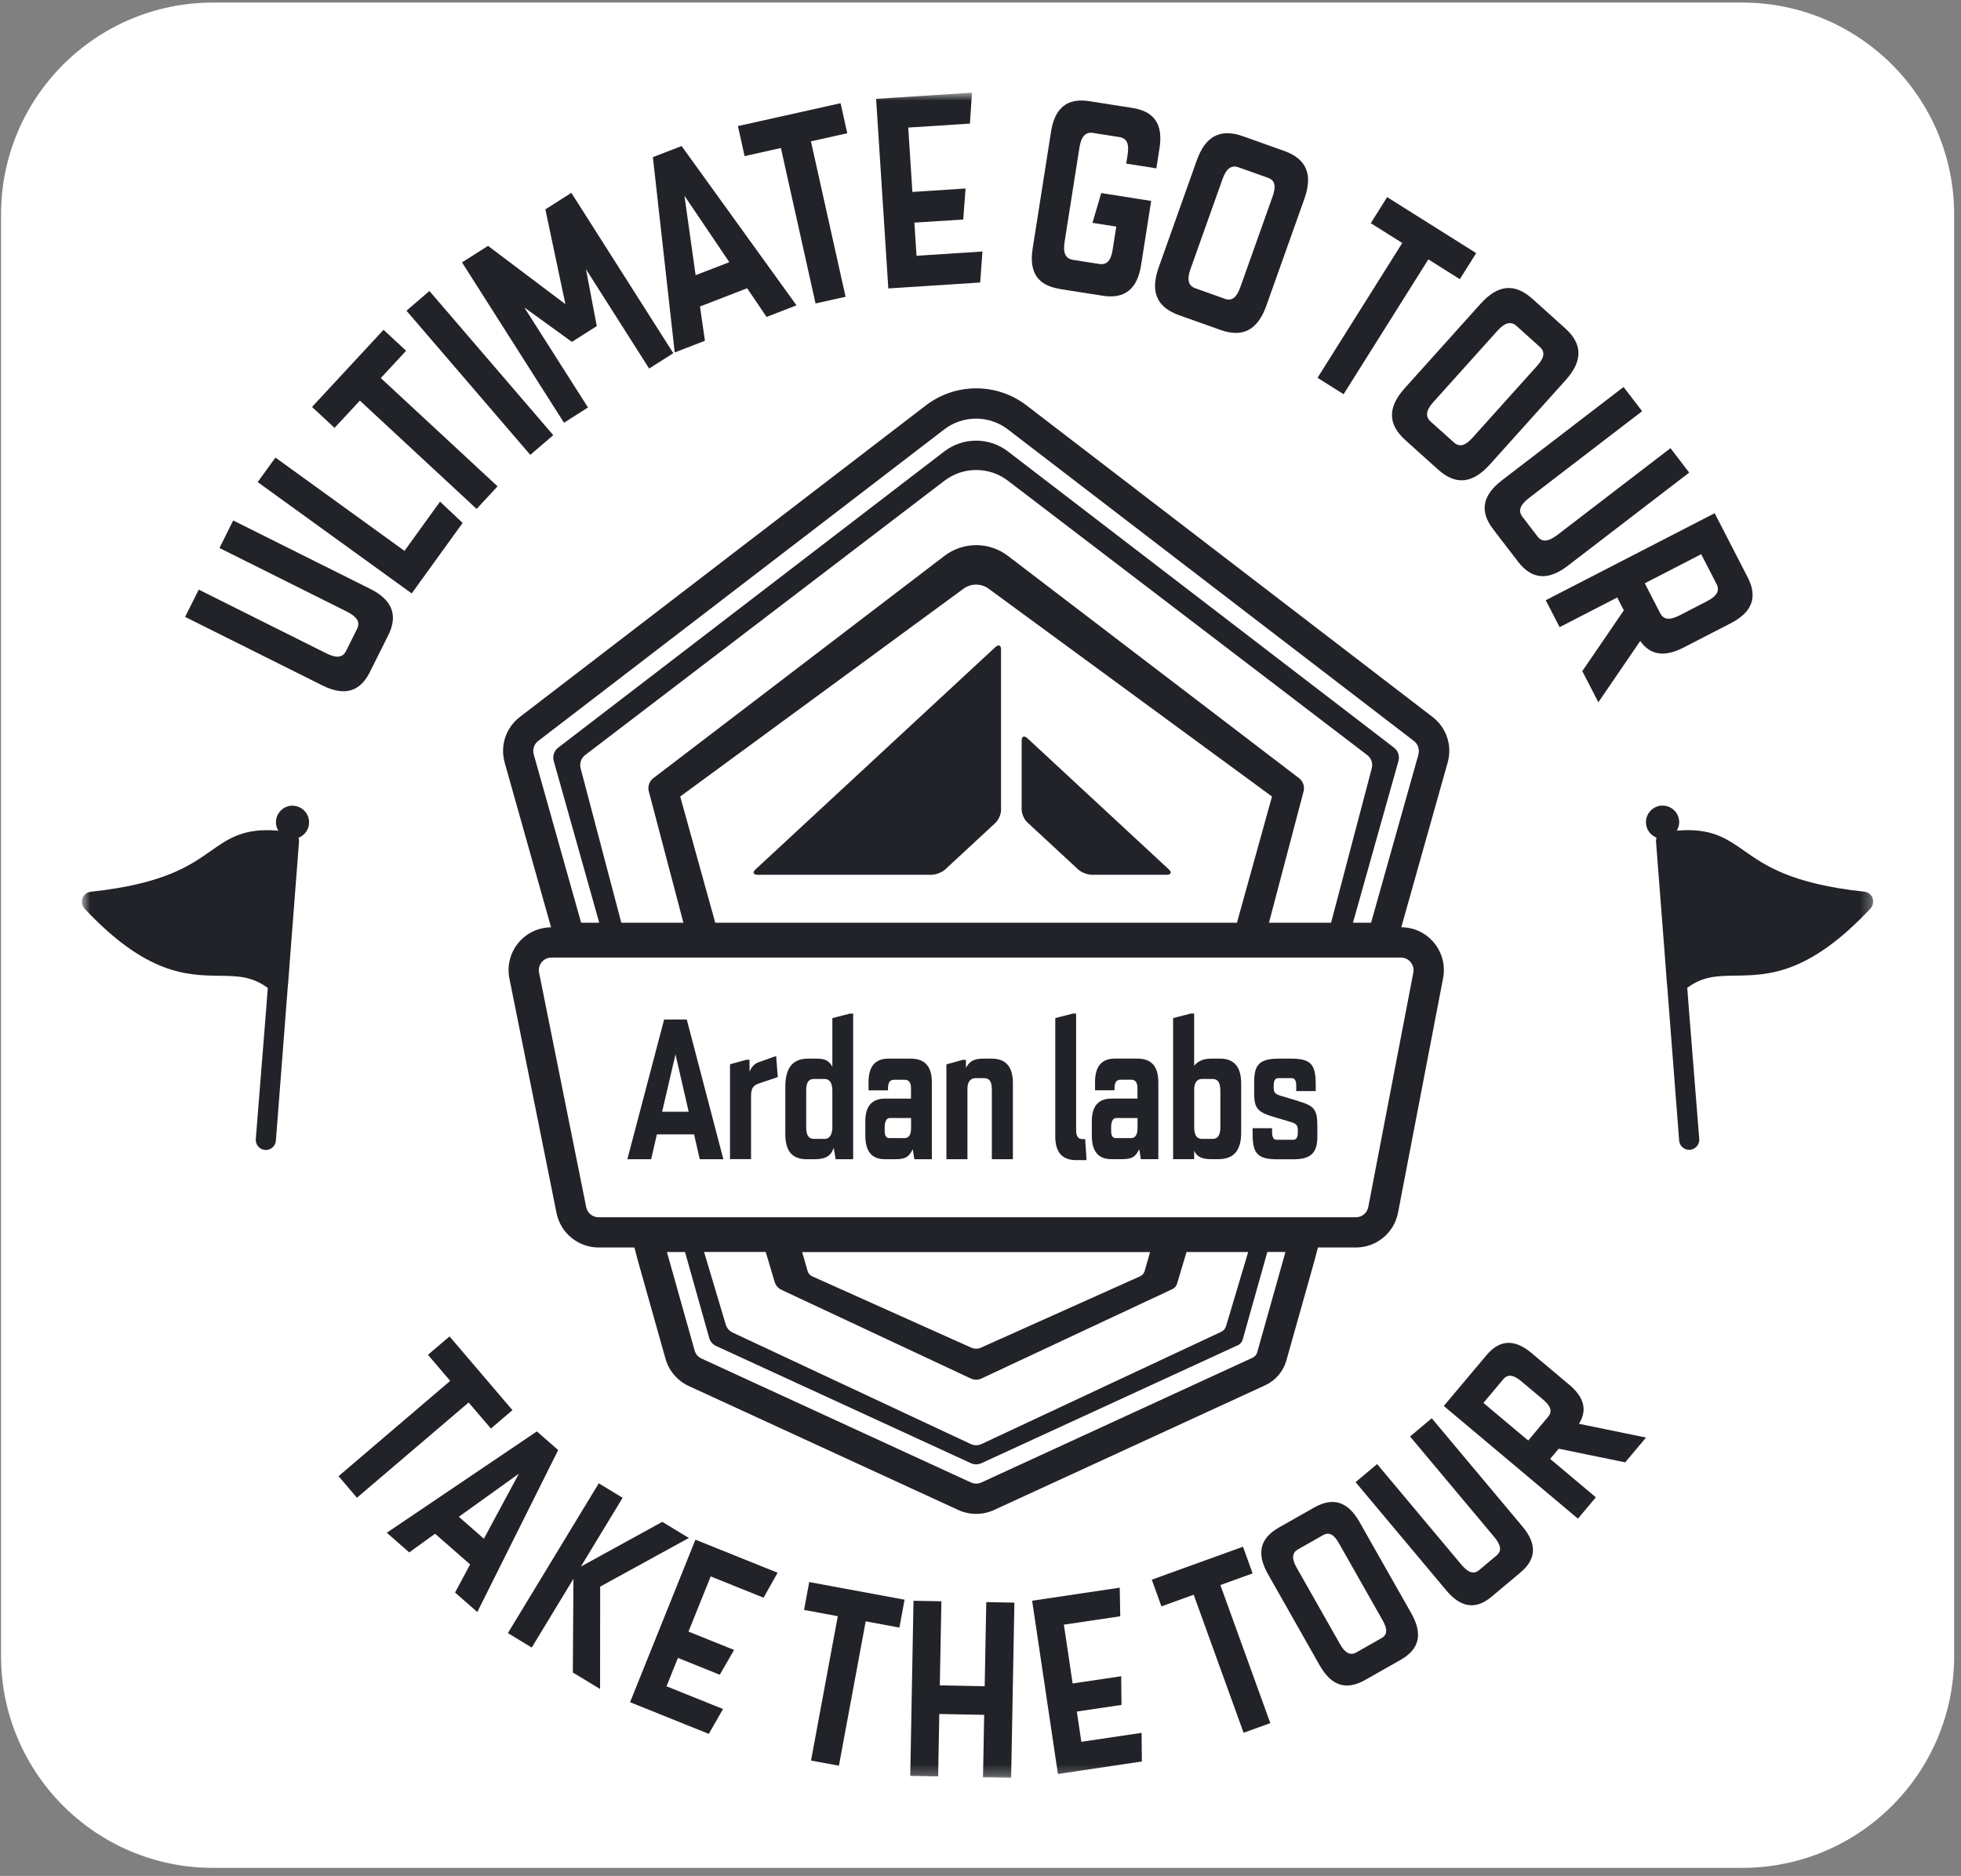 <svg width="185" height="177" viewBox="0 0 185 177" fill="none" xmlns="http://www.w3.org/2000/svg">
<rect x="0" y="0" width="185" height="177" fill="#808080" stroke="none"/>
<g clip-path="url(#clip0_224_203)">
<path d="M164.353 0.241H20.098C9.052 0.241 0.098 9.196 0.098 20.241V156.241C0.098 167.287 9.052 176.241 20.098 176.241H164.353C175.398 176.241 184.353 167.287 184.353 156.241V20.241C184.353 9.196 175.398 0.241 164.353 0.241Z" fill="white"/>
<mask id="mask0_224_203" style="mask-type:luminance" maskUnits="userSpaceOnUse" x="7" y="8" width="170" height="160">
<path d="M176.726 8.741H7.726V167.741H176.726V8.741Z" fill="white"/>
</mask>
<g mask="url(#mask0_224_203)">
<path d="M46.311 134.789L48.344 133.054L42.41 126.095L40.373 127.831L42.472 130.291L31.939 139.283L33.674 141.317L44.211 132.329L46.311 134.789Z" fill="#212328"/>
<path d="M50.651 135.057L36.49 144.621L38.607 146.475L41.045 144.713L44.352 147.612L42.929 150.261L45.029 152.102L52.658 136.819L50.646 135.057H50.651ZM45.648 145.183L43.285 143.114L48.951 139.046L45.648 145.187V145.183Z" fill="#212328"/>
<path d="M62.479 143.593L54.801 147.81L58.737 141.322L56.488 139.955L47.914 154.088L50.163 155.454L54.098 148.965L54.041 157.808L56.611 159.364L56.62 149.703L64.987 145.113L62.479 143.593Z" fill="#212328"/>
<path d="M59.44 160.611L66.867 163.598L68.211 161.252L62.879 159.109L63.955 156.429L67.903 158.019L69.252 155.678L64.952 153.947L67.047 148.741L72.036 150.749L73.359 148.394L65.606 145.275L59.44 160.611Z" fill="#212328"/>
<path d="M75.853 151.904L79.038 152.493L76.512 166.115L79.143 166.603L81.669 152.98L84.849 153.569L85.336 150.938L76.341 149.273L75.853 151.904Z" fill="#212328"/>
<path d="M92.895 159.104L88.661 159.021L88.811 151.087L86.18 151.039L85.872 167.561L88.503 167.609L88.613 161.723L92.847 161.802L92.737 167.693L95.39 167.741L95.698 151.215L93.045 151.166L92.895 159.104Z" fill="#212328"/>
<path d="M102.013 164.345L101.587 161.49L105.8 160.866L105.773 158.16L101.192 158.841L100.366 153.292L105.685 152.502L105.637 149.804L97.371 151.034L99.804 167.381L107.723 166.203L107.697 163.502L102.013 164.345Z" fill="#212328"/>
<path d="M118.172 148.456L117.263 145.938L108.659 149.049L109.568 151.566L112.612 150.468L117.32 163.493L119.841 162.584L115.129 149.554L118.172 148.456Z" fill="#212328"/>
<path d="M128.275 143.632C127.172 141.686 125.784 141.221 123.979 142.24L120.658 144.124C118.836 145.157 118.524 146.593 119.626 148.535L124.493 157.123C125.595 159.065 126.983 159.535 128.806 158.503L132.127 156.618C133.927 155.594 134.239 154.162 133.137 152.216L128.27 143.632H128.275ZM130.326 154.566L127.958 155.911C127.414 156.223 126.909 155.999 126.439 155.168L122.306 147.88C121.836 147.05 121.901 146.505 122.446 146.193L124.814 144.849C125.38 144.528 125.841 144.774 126.311 145.605L130.444 152.897C130.914 153.727 130.888 154.25 130.321 154.571L130.326 154.566Z" fill="#212328"/>
<path d="M135.074 133.818L133.023 135.536L140.959 145.012C141.631 145.816 141.684 146.347 141.183 146.769L139.541 148.144C139.04 148.561 138.526 148.416 137.854 147.617L129.917 138.141L127.884 139.846L136.449 150.068C137.81 151.693 139.211 151.913 140.709 150.661L143.454 148.359C144.952 147.103 144.996 145.671 143.639 144.045L135.074 133.823V133.818Z" fill="#212328"/>
<path d="M148.026 130.642L144.5 127.677C142.896 126.328 141.495 126.368 140.235 127.866L136.207 132.659L148.861 143.29L150.552 141.278L146.239 137.653L147.047 136.691L153.319 137.978L155.282 135.641L148.958 134.341C149.77 133.05 149.45 131.837 148.026 130.638V130.642ZM146.041 133.691L144.17 135.918L139.945 132.369L141.816 130.141C142.238 129.641 142.769 129.693 143.533 130.339L145.567 132.048C146.331 132.694 146.458 133.195 146.041 133.691Z" fill="#212328"/>
<path d="M34.887 63.421L36.626 59.941C37.575 58.044 36.995 56.598 34.94 55.57L22 49.108L20.704 51.705L32.7 57.697C33.714 58.206 34 58.711 33.683 59.344L32.647 61.422C32.331 62.054 31.755 62.134 30.741 61.624L18.75 55.632L17.463 58.206L30.402 64.668C32.458 65.696 33.947 65.31 34.896 63.412L34.887 63.421Z" fill="#212328"/>
<path d="M43.645 49.341L41.515 47.329L38.159 51.977L25.984 43.173L24.311 45.488L38.84 55.992L43.645 49.341Z" fill="#212328"/>
<path d="M33.952 37.801L44.963 48.019L46.94 45.888L35.924 35.67L38.313 33.096L36.183 31.119L29.436 38.398L31.562 40.371L33.952 37.801Z" fill="#212328"/>
<path d="M40.511 27.456L38.346 29.316L50.028 42.919L52.194 41.059L40.511 27.456Z" fill="#212328"/>
<path d="M55.469 38.447L49.465 29.01L53.953 32.257L56.299 30.767L55.28 25.399L61.24 34.774L63.52 33.324L53.901 18.195L51.45 19.754L53.339 28.698L46.039 23.198L43.588 24.758L53.207 39.887L55.469 38.447Z" fill="#212328"/>
<path d="M66.502 32.152L66.037 28.919L70.486 27.197L72.318 29.903L75.142 28.809L64.302 13.78L61.592 14.826L63.652 33.254L66.502 32.152ZM68.804 24.736L65.624 25.966L64.57 18.468L68.804 24.736Z" fill="#212328"/>
<path d="M73.67 13.964L76.938 28.633L79.771 28L76.503 13.336L79.929 12.572L79.301 9.738L69.616 11.895L70.244 14.729L73.67 13.964Z" fill="#212328"/>
<path d="M92.469 26.656L92.684 23.73L86.465 24.134L86.263 21.006L90.87 20.712L91.09 17.786L86.074 18.111L85.683 12.036L91.503 11.662L91.696 8.741L82.652 9.325L83.803 27.214L92.469 26.656Z" fill="#212328"/>
<path d="M99.984 27.27L104.051 27.907C106.12 28.233 107.302 27.244 107.649 25.021L108.602 18.959L103.889 18.217L103.063 21.028L105.308 21.38L104.961 23.598C104.803 24.595 104.407 25.017 103.709 24.907L101.24 24.52C100.542 24.411 100.265 23.905 100.428 22.86L101.833 13.929C102 12.857 102.426 12.435 103.098 12.541L105.593 12.932C106.291 13.042 106.546 13.542 106.379 14.588L106.248 15.436L109.089 15.884L109.388 13.986C109.735 11.768 108.936 10.516 106.841 10.186L102.751 9.545C100.683 9.22 99.505 10.186 99.154 12.431L97.419 23.457C97.068 25.702 97.894 26.932 99.993 27.262L99.984 27.27Z" fill="#212328"/>
<path d="M111.242 29.744L115.142 31.132C117.259 31.883 118.656 31.123 119.468 28.839L123.057 18.753C123.869 16.468 123.267 14.997 121.15 14.241L117.25 12.853C115.111 12.093 113.714 12.853 112.902 15.137L109.313 25.224C108.501 27.508 109.103 28.98 111.242 29.744ZM112.296 25.43L115.344 16.864C115.691 15.888 116.183 15.555 116.828 15.783L119.613 16.771C120.281 17.009 120.404 17.562 120.057 18.537L117.009 27.104C116.662 28.079 116.214 28.43 115.55 28.193L112.766 27.2C112.124 26.972 111.953 26.401 112.3 25.425L112.296 25.43Z" fill="#212328"/>
<path d="M126.755 37.195L134.749 24.473L137.718 26.34L139.264 23.884L130.862 18.599L129.32 21.059L132.289 22.926L124.295 35.648L126.755 37.195Z" fill="#212328"/>
<path d="M132.592 41.539L135.671 44.307C137.34 45.809 138.926 45.633 140.547 43.832L147.701 35.868C149.322 34.067 149.327 32.472 147.653 30.97L144.574 28.202C142.883 26.682 141.302 26.858 139.681 28.659L132.526 36.623C130.906 38.425 130.901 40.019 132.592 41.539ZM135.21 37.95L141.284 31.189C141.978 30.421 142.558 30.297 143.068 30.754L145.264 32.731C145.791 33.206 145.694 33.764 145 34.532L138.926 41.293C138.232 42.062 137.687 42.216 137.16 41.746L134.964 39.773C134.455 39.316 134.516 38.723 135.206 37.955L135.21 37.95Z" fill="#212328"/>
<path d="M140.85 49.917L143.217 53.001C144.508 54.683 146.059 54.797 147.882 53.4L159.358 44.592L157.593 42.286L146.955 50.448C146.054 51.138 145.475 51.173 145.044 50.611L143.63 48.766C143.199 48.203 143.38 47.65 144.28 46.96L154.918 38.798L153.165 36.514L141.689 45.322C139.866 46.719 139.558 48.23 140.85 49.912V49.917Z" fill="#212328"/>
<path d="M147.135 59.173L152.568 56.375L153.192 57.587L149.274 63.324L150.789 66.263L154.738 60.478C155.691 61.831 157.039 62.02 158.831 61.097L163.276 58.808C165.297 57.767 165.846 56.348 164.871 54.464L161.761 48.423L145.826 56.634L147.13 59.169L147.135 59.173ZM160.492 52.294L161.937 55.101C162.262 55.729 161.985 56.243 161.019 56.739L158.458 58.057C157.492 58.553 156.938 58.47 156.613 57.842L155.168 55.035L160.487 52.294H160.492Z" fill="#212328"/>
<path d="M71.483 82.539H87.866C88.284 82.539 88.868 82.315 89.162 82.043L93.901 77.65C94.195 77.377 94.437 76.837 94.437 76.451V61.264C94.437 60.877 94.195 60.785 93.901 61.057L71.264 82.043C70.969 82.315 71.07 82.539 71.483 82.539Z" fill="#212328"/>
<path d="M101.71 82.038C102.009 82.315 102.593 82.539 103.015 82.539H110.051C110.473 82.539 110.574 82.315 110.275 82.038L96.923 69.654C96.624 69.378 96.383 69.474 96.383 69.861V76.389C96.383 76.78 96.624 77.325 96.923 77.597L101.715 82.038H101.71Z" fill="#212328"/>
<path d="M87.343 38.253L49.043 67.647C47.725 68.662 47.163 70.349 47.611 71.952L51.986 87.495C50.782 87.508 49.658 88.044 48.893 88.975C48.125 89.915 47.817 91.141 48.059 92.331L52.504 114.458C52.882 116.339 54.551 117.705 56.47 117.705H59.852L60.151 118.856L62.782 128.2C63.102 129.342 63.906 130.282 64.982 130.778L90.4 142.472C90.936 142.718 91.511 142.841 92.091 142.841C92.671 142.841 93.242 142.718 93.782 142.472L119.354 130.708C120.333 130.256 121.063 129.403 121.357 128.362L124.019 118.908L124.33 117.705H127.919C129.856 117.705 131.525 116.325 131.889 114.423L136.141 92.296C136.369 91.106 136.058 89.889 135.289 88.957C134.525 88.03 133.4 87.495 132.197 87.49L136.572 71.948C137.024 70.344 136.462 68.657 135.14 67.642L96.839 38.249C94.046 36.105 90.145 36.105 87.352 38.249L87.343 38.253ZM118.607 127.589C118.541 127.822 118.379 128.015 118.159 128.112L92.587 139.876C92.271 140.021 91.911 140.021 91.595 139.876L66.177 128.182C65.861 128.037 65.624 127.76 65.531 127.426L62.918 118.135H64.626L66.906 126.24C66.998 126.574 67.235 126.851 67.552 126.996L91.595 138.058C91.911 138.202 92.271 138.202 92.587 138.058L116.785 126.926C117.004 126.825 117.167 126.631 117.233 126.403L119.56 118.131H121.269L118.607 127.585V127.589ZM73.086 120.964C73.183 121.289 73.415 121.557 73.723 121.702L91.586 130.067C91.907 130.216 92.275 130.216 92.592 130.067L110.605 121.632C110.815 121.531 110.978 121.347 111.044 121.123L111.935 118.135H117.751L115.66 125.147C115.594 125.371 115.432 125.555 115.221 125.656L92.592 136.252C92.271 136.401 91.902 136.401 91.586 136.252L69.106 125.726C68.799 125.581 68.571 125.313 68.47 124.988L66.423 118.131H72.238L73.082 120.96L73.086 120.964ZM75.677 118.14H108.496L107.982 119.936C107.921 120.152 107.763 120.327 107.556 120.424L92.539 127.159C92.254 127.286 91.924 127.286 91.634 127.159L76.617 120.424C76.406 120.332 76.253 120.152 76.191 119.936L75.677 118.14ZM133.334 91.76L129.083 113.887C128.977 114.445 128.485 114.854 127.914 114.854H56.466C55.899 114.854 55.411 114.454 55.302 113.9L50.857 91.773C50.707 91.04 51.27 90.35 52.021 90.35H132.162C132.908 90.35 133.471 91.031 133.33 91.764L133.334 91.76ZM122.978 74.671C123.101 74.206 122.929 73.714 122.552 73.424L95.091 52.452C93.321 51.099 90.866 51.099 89.096 52.452L61.635 73.424C61.253 73.714 61.086 74.206 61.209 74.671L64.473 87.064H58.614L54.775 72.492C54.652 72.027 54.823 71.535 55.201 71.245L89.096 45.361C90.866 44.008 93.321 44.008 95.091 45.361L128.986 71.245C129.368 71.535 129.535 72.027 129.412 72.492L125.573 87.064H119.714L122.978 74.671ZM116.697 87.064H67.477L64.17 75.154L90.892 55.553C91.603 55.03 92.57 55.03 93.277 55.553L120 75.154L116.692 87.064H116.697ZM133.818 71.179L129.346 87.064H127.638L131.929 71.807C132.061 71.337 131.894 70.836 131.507 70.542L95.091 42.598C93.317 41.236 90.853 41.236 89.078 42.598L52.662 70.542C52.276 70.836 52.109 71.337 52.24 71.807L56.532 87.064H54.823L50.352 71.179C50.22 70.709 50.387 70.208 50.773 69.914L89.074 40.52C90.848 39.158 93.312 39.158 95.087 40.52L133.387 69.914C133.774 70.208 133.941 70.709 133.809 71.179H133.818Z" fill="#212328"/>
<path d="M102.114 107.478C101.724 107.478 101.521 107.219 101.521 106.626V95.635H101.205L99.554 96.061V107.236C99.554 108.721 100.204 109.463 101.539 109.463H102.505L102.374 107.478H102.114Z" fill="#212328"/>
<path d="M107.297 99.882H105.163C103.92 99.882 103.305 100.642 103.305 102.092V102.874H105.141V102.707C105.141 102.114 105.325 101.872 105.734 101.872H106.7C107.108 101.872 107.31 102.114 107.31 102.707V103.656H104.86C103.617 103.656 103.002 104.381 103.002 105.773V107.126C103.002 108.651 103.612 109.371 104.86 109.371H105.826C106.735 109.371 107.108 109.204 107.477 108.427L107.627 109.371H109.278V102.11C109.278 100.625 108.628 99.882 107.293 99.882H107.297ZM107.315 106.402C107.315 107.087 107.108 107.386 106.682 107.386H105.29C105.013 107.386 104.824 107.254 104.824 106.661V106.344C104.824 105.804 105.009 105.492 105.29 105.492H107.315V106.402Z" fill="#212328"/>
<path d="M115.089 99.887H114.272C113.605 99.887 113.082 100.054 112.656 100.554V95.635H112.322L110.671 96.061V109.371H112.656V108.572C112.915 109.147 113.381 109.371 114.272 109.371H114.94C116.407 109.371 117.092 108.536 117.092 106.885V102.224C117.092 100.682 116.442 99.883 115.085 99.883L115.089 99.887ZM115.129 106.366C115.129 107.144 114.87 107.46 114.369 107.46H113.403C112.937 107.46 112.678 107.144 112.66 106.441V102.711C112.695 102.101 112.959 101.802 113.403 101.802H114.369C114.887 101.802 115.129 102.118 115.129 102.935V106.371V106.366Z" fill="#212328"/>
<path d="M122.442 103.876L120.773 103.375C120.329 103.225 120.158 103.116 120.158 102.632V102.43C120.158 101.947 120.307 101.723 120.601 101.723H121.844C122.143 101.723 122.288 101.965 122.288 102.465V102.949H124.124V102.373C124.124 100.515 123.755 99.887 121.822 99.887H120.637C118.704 99.887 118.317 100.554 118.317 102.154V102.878C118.317 104.403 118.41 104.886 120.175 105.387L121.844 105.888C122.235 106.019 122.437 106.147 122.437 106.63V106.836C122.437 107.32 122.288 107.544 121.994 107.544H120.452C120.153 107.544 120.008 107.32 120.008 106.801V106.45H118.172V106.99C118.172 108.791 118.599 109.384 120.492 109.384H121.976C123.535 109.384 124.278 108.901 124.278 107.285V106.191C124.278 104.631 123.926 104.315 122.442 103.889V103.876Z" fill="#212328"/>
<path d="M78.524 96.061V100.647C78.19 100.071 77.839 99.887 77.04 99.887H76.222C74.773 99.887 74.088 100.778 74.088 102.522V107.034C74.088 108.576 74.72 109.376 76.073 109.376H76.89C77.931 109.376 78.414 109.024 78.651 108.299L78.836 109.376H80.487V95.639H80.171L78.52 96.065L78.524 96.061ZM77.764 107.46H76.816C76.297 107.46 76.056 107.144 76.056 106.366V102.896C76.056 102.114 76.297 101.802 76.798 101.802H77.764C78.247 101.802 78.489 102.136 78.524 102.804V106.498C78.467 107.166 78.208 107.465 77.764 107.465V107.46Z" fill="#212328"/>
<path d="M62.654 96.193L59.185 109.376H61.429L61.969 107.034H65.479L66.014 109.376H68.241L64.789 96.193H62.654ZM62.465 104.899L63.726 99.479L64.969 104.899H62.461H62.465Z" fill="#212328"/>
<path d="M73.103 99.681L71.544 100.234C71.135 100.383 70.894 100.7 70.71 101.108V99.993H70.411L68.869 100.418V109.367H70.854V103.406C70.854 102.698 71.061 102.404 71.614 102.22L73.376 101.627L73.226 99.676H73.099L73.103 99.681Z" fill="#212328"/>
<path d="M85.929 99.887H83.795C82.552 99.887 81.937 100.647 81.937 102.096V102.878H83.773V102.711C83.773 102.118 83.957 101.877 84.366 101.877H85.332C85.74 101.877 85.943 102.118 85.943 102.711V103.66H83.492C82.249 103.66 81.634 104.385 81.634 105.778V107.131C81.634 108.655 82.244 109.376 83.492 109.376H84.458C85.367 109.376 85.74 109.209 86.109 108.427L86.259 109.376H87.91V102.114C87.91 100.629 87.26 99.887 85.925 99.887H85.929ZM85.319 107.386H83.927C83.65 107.386 83.461 107.254 83.461 106.661V106.344C83.461 105.804 83.645 105.492 83.927 105.492H85.951V106.402C85.951 107.087 85.749 107.386 85.319 107.386Z" fill="#212328"/>
<path d="M93.558 99.887H92.758C91.924 99.887 91.458 100.111 91.125 100.761V100.001H90.826L89.284 100.427V109.376H91.269V102.637C91.287 102.079 91.568 101.727 92.012 101.727H92.829C93.347 101.727 93.571 102.044 93.571 102.821V109.376H95.556V102.206C95.556 100.664 94.906 99.887 93.553 99.887H93.558Z" fill="#212328"/>
<path d="M176.668 84.749C176.541 84.411 176.238 84.173 175.878 84.134C168.977 83.391 166.518 81.661 164.541 80.272C162.885 79.108 161.423 78.089 158.19 78.375C158.326 78.142 158.414 77.874 158.414 77.579C158.414 76.714 157.711 76.011 156.846 76.011C155.981 76.011 155.278 76.714 155.278 77.579C155.278 78.243 155.691 78.805 156.275 79.034C156.24 79.148 156.222 79.266 156.227 79.389L157.053 90.086L157.259 92.832C157.259 92.871 157.268 92.907 157.277 92.946L158.41 107.601C158.44 108.106 158.853 108.488 159.358 108.488H159.42C159.956 108.458 160.338 107.983 160.307 107.478L159.328 95.213L159.178 93.249H159.17V93.21C160.654 92.098 162.025 92.081 163.724 92.054C166.795 92.01 170.62 91.958 176.462 85.72C176.708 85.456 176.782 85.078 176.659 84.74L176.668 84.749Z" fill="#212328"/>
<path d="M27.6 76.016C26.735 76.016 26.032 76.719 26.032 77.584C26.032 77.874 26.116 78.146 26.256 78.379C23.023 78.089 21.565 79.108 19.905 80.277C17.928 81.669 15.469 83.4 8.569 84.138C8.213 84.178 7.905 84.415 7.778 84.753C7.655 85.091 7.73 85.469 7.976 85.733C13.817 91.971 17.643 92.024 20.713 92.068C22.413 92.09 23.783 92.112 25.272 93.223V93.263C25.272 93.263 25.263 93.263 25.259 93.263L25.11 95.226L24.13 107.491C24.099 107.996 24.477 108.471 25.017 108.502H25.079C25.584 108.502 25.997 108.124 26.028 107.614L27.161 92.959C27.17 92.92 27.174 92.885 27.178 92.845L27.385 90.1L28.211 79.403C28.219 79.28 28.202 79.157 28.162 79.047C28.747 78.818 29.159 78.256 29.159 77.593C29.159 76.727 28.457 76.024 27.591 76.024L27.6 76.016Z" fill="#212328"/>
</g>
</g>
<defs>
<clipPath id="clip0_224_203">
<rect width="185" height="177" fill="white"/>
</clipPath>
</defs>
</svg>
